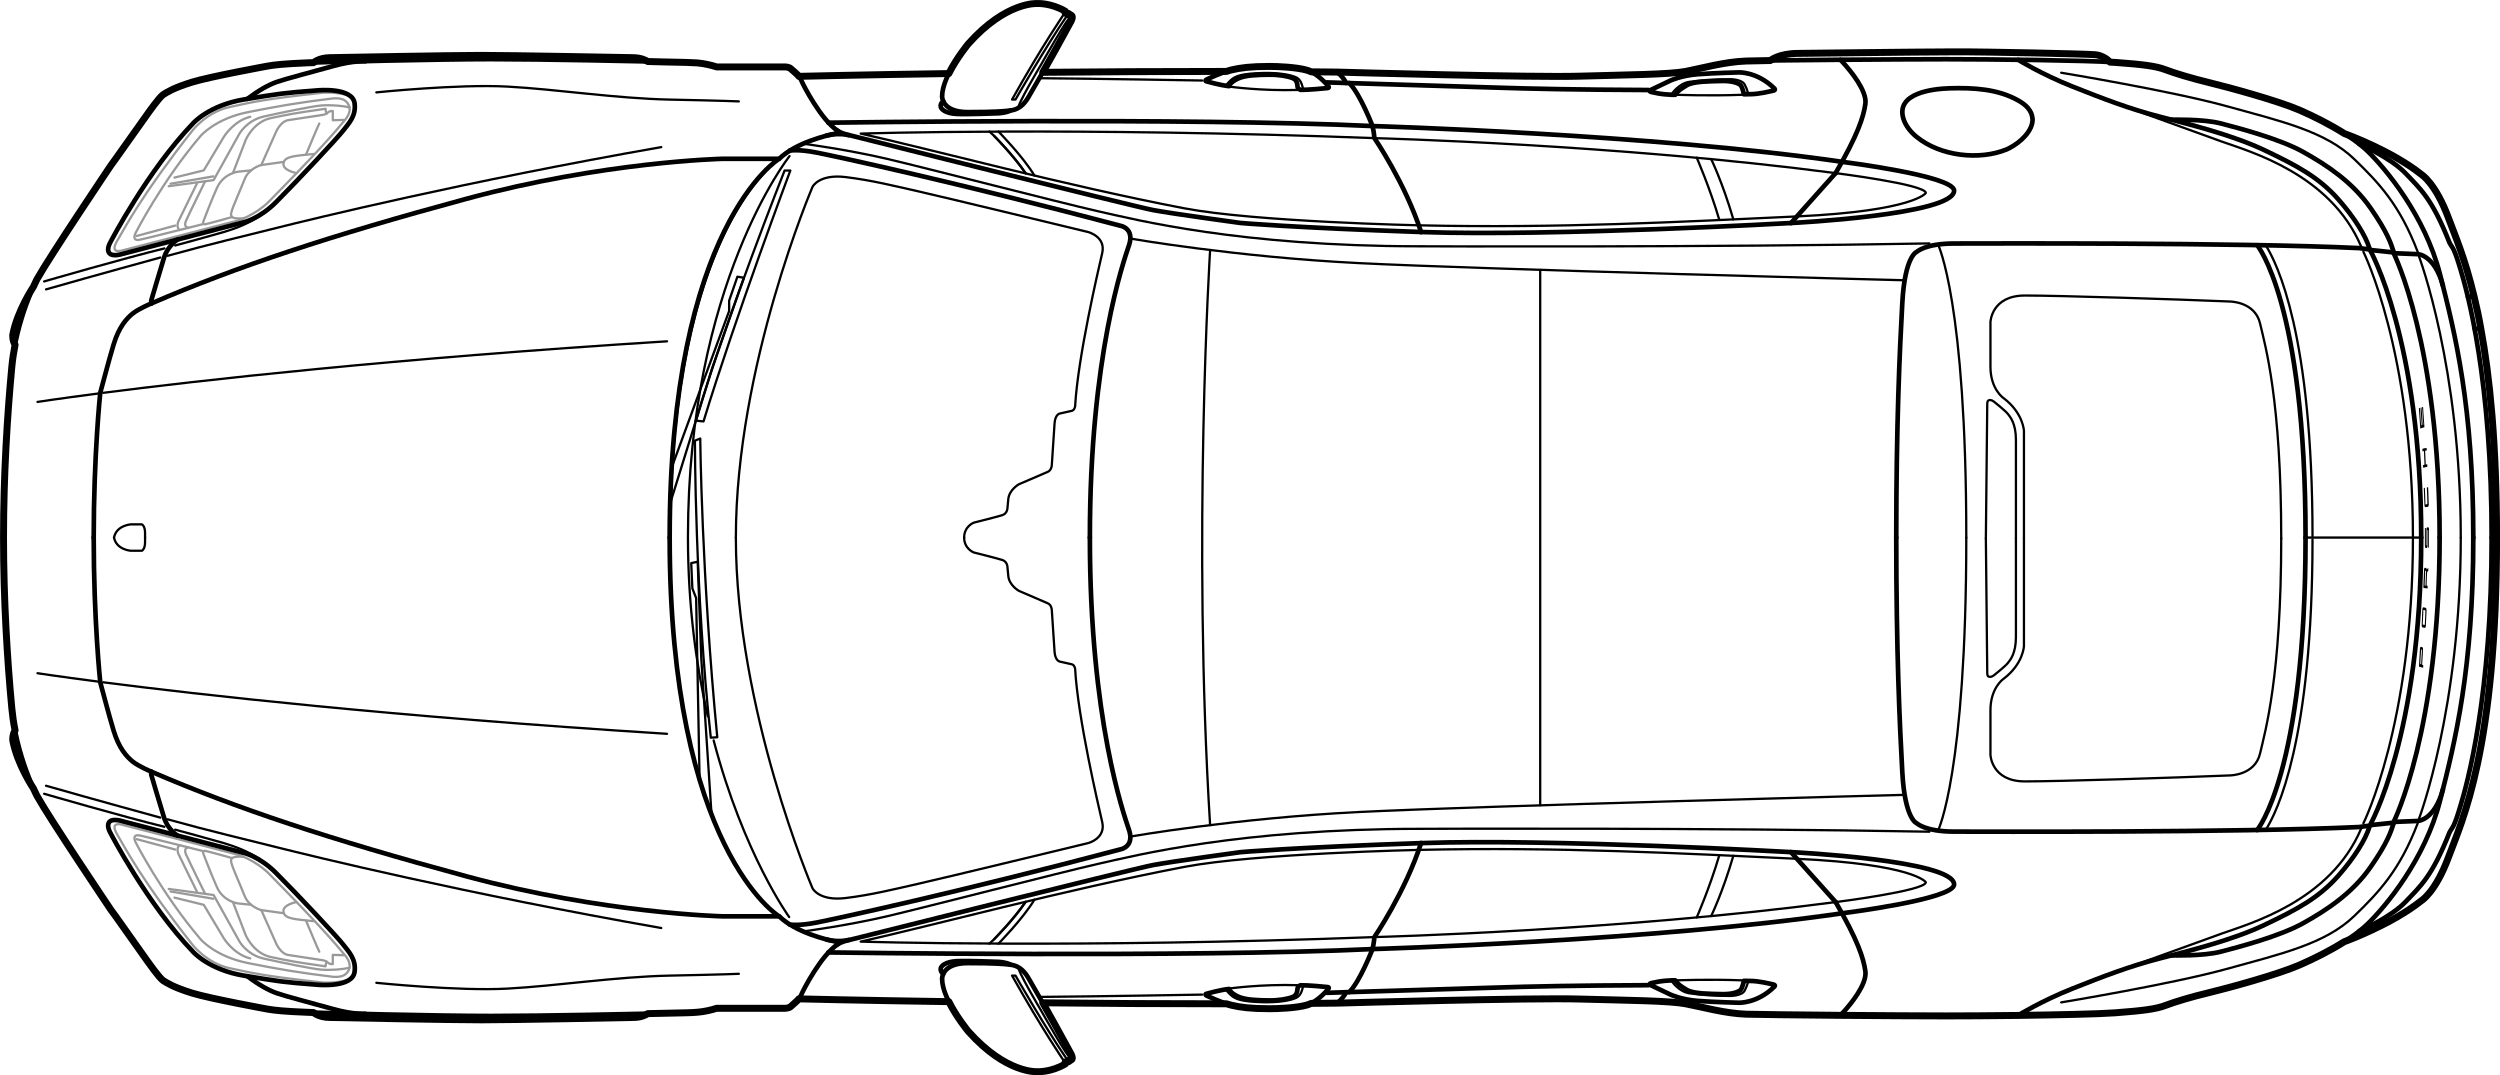 <?xml version="1.0" encoding="utf-8"?>
<svg xmlns="http://www.w3.org/2000/svg" id="Ebene_1" data-name="Ebene 1" viewBox="0 0 305.22 131.27">
  <defs>
    <style>
      .cls-1 {
        stroke-width: .57px;
      }

      .cls-1, .cls-2, .cls-3, .cls-4 {
        fill: none;
        stroke-linecap: round;
        stroke-linejoin: round;
      }

      .cls-1, .cls-2, .cls-4 {
        stroke: #000;
      }

      .cls-5 {
        stroke-width: 0px;
      }

      .cls-2 {
        stroke-width: .85px;
      }

      .cls-3 {
        stroke: #999;
      }

      .cls-3, .cls-4 {
        stroke-width: .28px;
      }
    </style>
  </defs>
  <path class="cls-2" d="M302.88,40.14c-.25-1.44-.53-2.74-.82-3.92-1.15-4.82-2.4-7.61-3.11-9.55-1.6-4.34-3.34-5.38-3.34-5.38-3.54-2.83-9.04-4.86-9.38-4.98,0-.01-.02-.01-.02-.01-1.78-1.12-3.78-2.12-5.43-2.84-2.69-1.17-8.74-2.81-11.01-3.36-2.27-.55-4.33-1.18-5.42-1.6-1.1-.42-2.65-.63-6.1-.88-.19-.01-.4-.03-.63-.03h0c-.22-.24-.89-.83-1.82-.91-1.14-.1-13.37-.37-17.22-.35-5.91.02-16.71.17-19.1.19-2.38.02-3.34.87-3.34.87h0c-1.39.03-2.44.04-2.95.06-2.61.09-5.39.88-7.4,1.27-2.02.38-7.07.41-12.95.58-5.73.17-28.36-.46-29.57-.5h-.05c-1.04-.01-2.09-.02-3.14-.03-.17-.08-.35-.15-.52-.2-1.34-.38-3.59-.46-4.57-.46-2.34,0-3.54.17-4.62.42-.19.04-.4.11-.63.19-7.71,0-15.41.04-22.43.11.85-1.49,1.96-3.48,3.46-6.25,0,0,.27-.53.07-.68h-.01c-.2-.14-.39-.26-.39-.26l-.08.15-.34-.24.05-.17c-1.78-1.05-3.44-.95-3.44-.95,0,0-3.79-.27-8.41,4.92,0,0-1.43,1.72-2.38,3.63-10.89.16-18.31.34-18.31.34-.1-.14-.18-.21-.18-.21,0,0-.63-.59-.84-.75-.21-.17-.63-.19-.63-.19h-8.39c-.55-.19-1.53-.42-2.35-.49-.82-.06-1.39-.06-4.12-.12-.43-.01-1.1-.03-1.93-.05-.27-.17-.84-.45-1.76-.47-1.34-.02-14.74-.28-18.55-.28s-17.22.26-18.55.28c-1.34.03-1.95.61-1.95.61-.4,0-.73.02-.96.03-2.59.11-3.77.23-4.61.38,0,0-7.11,1.3-9.27,1.97-2.16.67-3.05,1.21-3.53,1.53-.47.31-1.9,2.35-1.9,2.35l-3.89,5.48c-.35.49-.58.8-.58.8,0,0-7.47,11.11-9.03,13.91,0,0-.04.08-.11.22-.07.16-.18.39-.32.69,0,0-1.99,2.96-2.52,5.86,0,0-.07.62.27,1.22h.01c-.17.87-.31,1.79-.4,2.73-.55,5.85-1.01,13.25-1.01,20.81s.46,14.97,1.01,20.82c.09.94.22,1.85.4,2.72h-.01c-.34.61-.27,1.22-.27,1.22.53,2.91,2.52,5.87,2.52,5.87.14.3.25.53.32.68l.11.22c1.56,2.81,9.03,13.92,9.03,13.92,0,0,.23.31.58.79l3.89,5.49s1.43,2.03,1.9,2.35c.48.32,1.37.86,3.53,1.53s9.27,1.97,9.27,1.97c.84.14,2.02.27,4.61.37.23.01.56.02.96.04,0,0,.61.58,1.95.6,1.33.03,14.73.29,18.55.29s17.21-.26,18.55-.29c.92,0,1.49-.29,1.76-.47.83-.02,1.5-.03,1.93-.04,2.73-.06,3.3-.06,4.12-.13.82-.06,1.8-.29,2.35-.48h8.39s.42-.02.63-.19c.21-.17.84-.76.84-.76,0,0,.08-.07.18-.2,0,0,7.42.18,18.31.34.95,1.91,2.38,3.63,2.38,3.63,4.62,5.19,8.41,4.92,8.41,4.92,0,0,1.66.1,3.44-.95l-.05-.17.34-.24.08.15s.19-.12.39-.27h.01c.2-.14-.07-.67-.07-.67-1.51-2.78-2.62-4.77-3.46-6.26,7.02.08,14.72.12,22.43.12.23.07.44.14.63.18,1.08.25,2.28.42,4.62.42.98,0,3.23-.07,4.57-.45.17-.05.35-.12.52-.2,1.05-.01,2.1-.02,3.14-.03h.05c1.21-.04,23.84-.67,29.57-.5,5.88.16,10.93.2,12.95.58,2.01.38,4.79,1.18,7.4,1.27,1.33.04,6.27.09,11.51.14,4.99.04,10.24.07,12.87.07,2.21,0,5.5-.02,8.85-.06,4.83-.07,9.79-.17,11.83-.32,3.45-.26,5-.47,6.1-.89,1.09-.42,3.15-1.05,5.42-1.59,2.27-.55,8.32-2.19,11.01-3.37,1.65-.72,3.65-1.71,5.43-2.83,0,0,5.75-2.08,9.4-5,0,0,1.74-1.03,3.34-5.37,1.6-4.34,5.85-12.99,5.85-38.97,0-11.53-.84-19.65-1.92-25.49Z"/>
  <g>
    <line class="cls-4" x1="188.04" y1="32.95" x2="188.04" y2="98.31"/>
    <path class="cls-4" d="M147.74,30.53s-2.18,34.97,0,70.21"/>
    <g>
      <path class="cls-5" d="M295.78,51.87s.05-.01.07-.02c0-.02,0-.04,0-.06,0-.13-.02-.26-.03-.39-.02-.33-.04-.66-.07-.99-.01-.2-.03-.4-.04-.59,0-.03,0-.07,0-.1.03-.03.08-.05.12-.04,0,.05,0,.1.01.15s0,.1.01.15c0,.03,0,.06,0,.08.02.34.05.68.07,1.02.01.15.02.3.03.45.01.19.03.37.04.56,0,.02,0,.03,0,.06-.04.03-.08.03-.13.05-.04.02-.08.03-.13.04-.04.01-.08.03-.12.04-.04.01-.08.03-.13.03,0-.02,0-.04,0-.06-.02-.21-.03-.41-.04-.61,0,0,0-.01,0-.02-.01-.22-.03-.44-.05-.66-.02-.35-.05-.7-.07-1.05,0-.02,0-.04,0-.06,0,0,.01-.02.02-.02.03-.01.06-.02.09-.03.02.03.02.07.02.1.01.14.02.28.03.42.01.16.02.33.03.49.01.22.03.43.04.64,0,.14.02.28.03.42,0,.02,0,.03,0,.05.03.01.05,0,.07-.02,0-.02,0-.05,0-.07-.01-.16-.02-.32-.03-.48-.01-.21-.03-.42-.04-.64-.02-.28-.04-.56-.06-.83,0-.03,0-.07,0-.1.04-.03.07-.04.11-.04.01.04.01.08.02.11,0,.14.02.28.03.42.01.15.02.3.03.46.02.34.05.68.07,1.02,0,.04,0,.07,0,.12"/>
      <path class="cls-5" d="M296.57,66.85s-.08.02-.12,0c0-.03,0-.07,0-.11,0-.61,0-1.23,0-1.85,0-.03,0-.06,0-.08,0-.06-.01-.09-.04-.1,0,0-.01,0-.02,0-.01,0-.02.02-.02.05,0,.03,0,.06,0,.09v1.68s0,.09,0,.14c0,.11-.03.24-.1.24-.03,0-.07,0-.1,0-.03,0-.07-.03-.09-.1-.02-.06-.02-.12-.03-.19,0-.03,0-.06,0-.08v-1.76c0-.07,0-.13,0-.2v-.12s.08-.01.12,0c0,.04,0,.08,0,.12v1.87s0,.06,0,.09c0,.03,0,.05.02.05.02,0,.03,0,.05,0,0-.02,0-.04,0-.06,0-.05,0-.09,0-.14v-1.63c0-.06,0-.12,0-.18,0-.09.03-.15.06-.18,0,0,.02-.01.03-.02.05-.01.09-.01.14,0,.05.02.07.08.08.18,0,.06,0,.11,0,.17v1.81c0,.07,0,.13,0,.2,0,.03,0,.05,0,.08"/>
      <path class="cls-5" d="M295.7,75.2c.01-.24.02-.49.04-.73,0-.04,0-.08,0-.11.01-.1.04-.16.07-.19.03-.02.05-.03.08-.02.08.02.16.03.24.05.02,0,.03.01.05.03.05.04.07.13.07.27,0,.07,0,.13,0,.2-.03.53-.05,1.07-.08,1.6,0,.04,0,.08,0,.11-.01.15-.05.23-.12.24-.04,0-.09,0-.13-.02-.05,0-.09-.02-.14-.03-.01,0-.03-.01-.04-.01-.04,0-.09-.14-.08-.25,0-.11,0-.23.01-.34,0-.13.01-.26.02-.39,0-.13.01-.26.02-.38,0,0,0,0,0,0M296.04,76.3s0-.06,0-.08c.01-.29.03-.57.04-.86.01-.24.02-.48.03-.72,0,0,0-.01,0-.02,0-.07-.01-.11-.04-.11-.05-.01-.11-.03-.17-.04-.01,0-.02,0-.03,0-.01.04-.01.07-.01.11,0,.12,0,.24-.01.36-.01.32-.03.63-.05.95,0,.09,0,.19-.01.28v.07s.02.02.03.02c.07.01.14.02.21.03"/>
      <path class="cls-5" d="M295.87,71.77c0-.06,0-.12,0-.17,0-.12.01-.23.01-.35.02-.52.04-1.04.06-1.56,0-.05,0-.1,0-.15,0-.11.04-.19.09-.21.02,0,.03-.01.04-.01.03,0,.07.01.1.01.04,0,.07.06.1.14,0,.02,0,.04.02.07.05-.12.11-.18.18-.17,0,.09,0,.24-.01.34-.02.01-.04.02-.06.04-.04.03-.07.09-.08.18,0,.05-.01.1-.01.15-.01.31-.03.63-.04.94,0,.14-.01.29-.01.43,0,.01,0,.02,0,.04.04.04.08,0,.13.04,0,.1,0,.2-.01.31-.06.01-.12-.01-.17-.02-.06,0-.11-.02-.17-.02-.06,0-.11-.01-.17-.04M296.08,69.67s0,.06,0,.09c0,.08,0,.16,0,.24-.02.46-.04.91-.06,1.37,0,.03,0,.07,0,.11.04,0,.07.02.11.01,0-.04,0-.07,0-.11,0-.11,0-.22.01-.33.02-.41.03-.83.05-1.24,0-.03,0-.06,0-.08,0-.02,0-.04-.02-.04-.03,0-.06-.02-.1,0"/>
      <path class="cls-5" d="M295.33,81.37c0-.1,0-.19.01-.28.01-.19.02-.39.03-.58,0-.16.02-.31.03-.47.01-.25.03-.51.04-.76,0-.02,0-.05,0-.07.01-.14.06-.24.12-.24.06,0,.11.02.17.04.02,0,.04.02.05.05.03.04.04.1.04.19,0,.1,0,.2-.01.3,0,.13-.01.26-.02.39-.01.21-.03.43-.04.65,0,.17-.02.34-.03.51,0,.02,0,.03,0,.06.04.04.09.01.13.06,0,.1,0,.19-.01.3-.01,0-.02,0-.03,0-.06-.01-.11-.02-.17-.04-.07-.02-.14-.04-.2-.06-.03,0-.07-.02-.11-.03M295.58,79.3s0,.07,0,.11c-.02.33-.04.67-.06,1-.01.19-.02.39-.03.58,0,.03,0,.06,0,.08.04,0,.07.03.11.02,0-.06,0-.11,0-.16.01-.18.02-.37.03-.55.02-.31.04-.62.05-.93,0-.04,0-.08,0-.12,0,0,0-.01-.02-.01-.03,0-.06-.01-.09-.02"/>
      <path class="cls-5" d="M296.31,59.51s.1-.04.14-.02c0,.02,0,.04,0,.07,0,.18.01.37.02.55,0,.28.02.56.03.84,0,.2.01.4.02.61,0,.07,0,.14-.02.2-.01.04-.03.08-.05.09-.02,0-.04.03-.05.03-.09.01-.17.02-.26.04-.03,0-.05-.01-.08-.03-.03-.03-.05-.09-.06-.17,0-.06-.01-.12-.01-.19,0-.23-.02-.47-.03-.7,0-.39-.03-.78-.04-1.17,0-.02,0-.05,0-.07.03-.03.09-.04.13-.02,0,.03,0,.05,0,.08,0,.25.02.5.03.75.01.31.02.62.03.93,0,.06,0,.11,0,.17,0,.03,0,.05,0,.08,0,0,.02,0,.02,0,.06,0,.12-.02.18-.02.03,0,.04-.04.04-.11,0-.06,0-.13,0-.19-.01-.37-.03-.75-.04-1.12,0-.19-.01-.38-.02-.56,0-.02,0-.04,0-.07"/>
      <path class="cls-5" d="M296.08,55.06s0,.04,0,.06c0,.12.01.25.02.37.02.35.03.7.05,1.05,0,.05,0,.11,0,.17,0,0,.02,0,.02,0,.04,0,.08-.02.12-.03.02,0,.03-.01.05.01,0,.1.01.19.01.3-.04.02-.09.02-.13.03-.04.01-.09.02-.13.03-.04,0-.08.02-.12.03-.04,0-.08.03-.13.02-.01-.06-.02-.16-.02-.31.06-.03.12-.02.18-.06,0-.04,0-.06,0-.1-.01-.31-.03-.61-.04-.92,0-.18-.02-.36-.02-.53,0-.03,0-.07,0-.1-.02-.02-.05,0-.07,0-.03,0-.06.02-.09.02-.01,0-.03-.01-.03-.04,0-.09,0-.18,0-.27.05-.03.47-.11.51-.1.01.09.02.21.02.3-.06.03-.12.02-.19.05"/>
      <path class="cls-1" d="M130.07,1.38c-1.79-1.05-3.45-.95-3.45-.95,0,0-3.78-.27-8.41,4.92,0,0-3.19,3.85-3.19,6.41,0,0-.08,1.93,3.15,1.93s4.44-.11,4.92-.17,1.53-.04,2.48-1.68,2.38-4.06,5.19-9.27c0,0,.27-.53.07-.67s-.4-.26-.4-.26l-.08.15-.34-.24.05-.17Z"/>
      <path class="cls-4" d="M130.02,1.54s-2.72,3.93-6.46,10.61h.42s3.71-6.49,6.38-10.37"/>
      <path class="cls-4" d="M130.84,1.9c-.34-.06-3.7,5.92-3.7,5.92,0,0-3.14,5.28-2.76,5.34"/>
      <path class="cls-1" d="M115.17,12.38s-.3.12-.33.54.64.92,1.93.99,5.14-.08,5.14-.08c0,0,.95-.05,1.44-.33"/>
      <path class="cls-1" d="M160.07,8.76c1.05,0,2.1.02,3.14.03,0,0,23.74.67,29.62.5,5.89-.17,10.93-.2,12.95-.58s4.79-1.18,7.4-1.27,19-.21,24.38-.21,17.24.13,20.68.38,5,.46,6.1.88,3.15,1.05,5.42,1.6,8.32,2.19,11.01,3.36c2.69,1.18,6.31,3.07,8.37,5.09s6.91,7.74,8.76,14.97c1.85,7.23,4.06,16.14,4.06,32.12"/>
      <path class="cls-1" d="M127.31,8.83c7.02-.07,14.72-.12,22.43-.11"/>
      <path class="cls-1" d="M97.52,9.31s7.42-.18,18.32-.34"/>
      <path class="cls-1" d="M248.14,14.48c-.03-.43-.19-.86-.54-1.28-.32-.38-.73-.67-1.16-.91-2.52-1.45-5.57-1.59-8.4-1.51-2.03.06-6.58.56-5.67,3.67.26.89.9,1.67,1.61,2.25,2.91,2.39,7.71,2.9,11.01,1.54.11-.05.22-.1.33-.16,1.28-.65,2.91-2.09,2.83-3.6Z"/>
      <path class="cls-1" d="M101.13,14.98s44.22-.64,66.44.41c0,0,34.39,1.01,57.34,4.37,0,0,13.64,1.7,13.66,3.51.04,2.96-19.78,3.95-19.78,3.95,0,0-29.24,1.66-45.17,1.11-15.93-.55-22.18-1.11-22.18-1.11,0,0-8.24-1.12-10.65-1.57s-37.5-9.25-37.5-9.25c0,0-.66-.18-.99-.41"/>
      <path class="cls-4" d="M105.08,16.31s26.06-.84,62.89.56c0,0,29.48.76,56.01,4.25,0,0,11.14,1.39,11.14,2.44,0,0-1.39,2.19-15.68,2.86s-29.22,1.47-46.12,1.09c0,0-20.12-.43-28.74-2.08-14.66-2.81-30.93-7.21-39.5-9.12Z"/>
      <path class="cls-4" d="M121.36,16.58s2.38,2.43,3.83,4.54"/>
      <path class="cls-4" d="M125.23,21.17c-1.43-2.16-3.84-4.56-3.87-4.59l-.56-.52"/>
      <path class="cls-4" d="M121.9,16.06s2.98,3.03,4.39,5.37"/>
      <path class="cls-1" d="M173.5,28.34c-1.93-5.96-5.7-11.48-5.7-11.48,0,0-.08-.89-.23-1.46,0,0-1.53-3.97-2.84-5.26"/>
      <path class="cls-1" d="M162.01,10.06s14.91.45,20.07.62,10.26.27,19.17.31"/>
      <path class="cls-1" d="M163.27,8.8s.84.73,1.06,1.33"/>
      <path class="cls-1" d="M224.7,7.31s.25.24.67.73,2.6,3.02,2.37,4.64-.93,3.78-3.63,8.45"/>
      <line class="cls-1" x1="224.11" y1="21.13" x2="218.65" y2="27.24"/>
      <path class="cls-1" d="M246.41,7.31s2.8,1.74,6.6,3.25,6.98,2.73,10.57,3.66c3.59.92,9.04,2.28,12.91,4.13,3.87,1.85,6.59,3.26,9,6,1.97,2.23,3.34,4.46,3.78,5.94"/>
      <path class="cls-1" d="M265.15,14.62s3.83-.11,5.98.45,7.2,1.88,10.06,3.48,6,3.64,8.24,6.87c2.06,2.96,2.49,4.34,2.8,5.32"/>
      <path class="cls-1" d="M288.03,17.58s3.84,1.66,5.67,3.59,3.22,3.07,5.36,8.47c0,0,.25.45.39.64s.49,1.09.73,1.91c.21.73,3.25,9.4,3.9,26.77.08,2.09.12,4.32.12,6.67"/>
      <path class="cls-1" d="M231.51,65.63c0-13.79.42-22.87.74-28.67.32-5.8,1.78-6.22,1.78-6.22,0,0,1.01-1.01,4.54-1.01s34.52-.14,49.46.56l1.29.17s6.28,10.96,6.28,35.17"/>
      <path class="cls-4" d="M288.54,30.74s6.05,12.08,6.05,34.89"/>
      <line class="cls-1" x1="289.48" y1="30.53" x2="292.24" y2="30.82"/>
      <path class="cls-1" d="M292.24,30.92s5.61,11.13,5.61,34.71"/>
      <path class="cls-1" d="M292.4,30.92l2.8.11s2.02.07,3.05,3.84"/>
      <path class="cls-4" d="M295.33,31.31s5.1,13.42,5.1,34.32"/>
      <path class="cls-4" d="M251.65,8.88s13.49,2.23,20.18,4.08c6.68,1.85,12.07,3.06,15.6,6.47,3.03,2.93,5.55,5.59,7.74,11.31"/>
      <path class="cls-4" d="M257.99,12.47s9.84,3.6,13.25,4.81c3.41,1.22,13.28,3.95,17.03,12.82"/>
      <path class="cls-4" d="M236.61,29.85s3.45,6.97,3.45,35.78"/>
      <path class="cls-1" d="M275.57,29.93s5.91,7.01,5.91,35.71"/>
      <path class="cls-4" d="M276.62,29.95c1.37,2.18,5.71,10.84,5.71,35.52"/>
      <path class="cls-4" d="M207.15,19.25s1.6,3.66,2.76,7.6"/>
      <path class="cls-4" d="M208.91,19.42s1.39,2.83,2.71,7.36"/>
      <path class="cls-1" d="M204.53,11.57c.39-.53.56-.64,1.39-1.15s2.84-.49,4.23-.53,2.1.28,2.34.5.42,1.12.42,1.12c0,0,.63-.01.71-.01,1.17,0,2.41-.34,2.83-.42s.18-.28.18-.28c-2.13-2.1-4.4-1.96-4.4-1.96,0,0-2.93.07-4.93.22s-3.35.77-3.35.77l-2.41,1.15s-.38.18.17.28.95.25,2.37.31h.45Z"/>
      <path class="cls-4" d="M204.13,11.43s.85-1.26,2.13-1.44,3.05-.34,4.97-.32c0,0,1.42-.02,1.78.66.2.38.27.59.38.95"/>
      <path class="cls-4" d="M204.68,11.57s3.98.16,8.07,0"/>
      <path class="cls-1" d="M100.91,16.55s1.39-.38,2.73-.04"/>
      <path class="cls-4" d="M138.1,29.14s12.74,2.23,27.75,2.98c15.01.76,66.69,2.1,66.69,2.1"/>
      <path class="cls-1" d="M95.11,19.39s-13.35,8.13-13.35,46.24"/>
      <path class="cls-1" d="M96.43,18.38s1.02-.19,3.27.25,17.09,3.64,37.23,8.97c0,0,1.56.36.92,2.3s-4.79,13.48-4.79,35.73"/>
      <path class="cls-4" d="M89.84,65.63c0-20.96,9.36-42.82,9.36-42.82,0,0,.78-1.59,4.04-1.19s5.89,1.07,8.91,1.75,20.74,4.97,20.74,4.97c0,0,2.13.58,1.68,2.54s-2.97,12.67-3.31,18.72c0,0-.06.48-.41.56s-1.43.32-1.43.32c0,0-.59.06-.67,1.2s-.34,5.15-.34,5.15c0,0-.04.59-.5.78s-3.51,1.51-3.51,1.51c0,0-1.2.67-1.3,1.83l-.11,1.16s-.04.59-.61.78-3.49.92-3.49.92c0,0-1.18.44-1.18,1.83"/>
      <path class="cls-1" d="M150.05,10.52c-1.06-.11-2.54-.53-2.77-.59s0-.21,0-.21c0,0,2-.94,3.08-1.19s2.28-.42,4.62-.42c.98,0,3.23.07,4.57.45s2.61,1.95,2.61,1.95c0,0,.19.21-.06.24s-2.47.24-3.32.22c0,0-.32-.1-.36-.35s-.01-.84-.6-1.08-1.72-.44-2.96-.42-2.84.04-3.77.5-1.04.88-1.04.88Z"/>
      <path class="cls-4" d="M159.06,10.76s-.14-.99-.78-1.3-2.06-.6-4.09-.55c-2.64.06-3.27.4-3.71.7-.28.19-.76.75-.76.75"/>
      <path class="cls-4" d="M150.21,10.59s3.8.53,8.28.39"/>
      <path class="cls-4" d="M146.76,9.83s-13.09-.23-19.65-.28"/>
      <path class="cls-4" d="M98.05,17.54s5.47.73,10.23,1.85c4.76,1.12,21.02,5.32,25.73,6.39,4.71,1.06,17.38,4.28,39.24,4.29,0,0,35.48.15,62.3-.35"/>
      <path class="cls-1" d="M130.07,129.89c-1.79,1.05-3.45.95-3.45.95,0,0-3.78.27-8.41-4.92,0,0-3.19-3.85-3.19-6.41,0,0-.08-1.93,3.15-1.93s4.44.11,4.92.17,1.53.04,2.48,1.68,2.38,4.06,5.19,9.27c0,0,.27.53.07.67s-.4.26-.4.26l-.08-.15-.34.24.05.17Z"/>
      <path class="cls-4" d="M130.02,129.72s-2.72-3.93-6.46-10.61h.42s3.71,6.49,6.38,10.37"/>
      <path class="cls-4" d="M130.84,129.36c-.34.06-3.7-5.92-3.7-5.92,0,0-3.14-5.28-2.76-5.34"/>
      <path class="cls-1" d="M115.17,118.88s-.3-.12-.33-.54.64-.92,1.93-.99,5.14.08,5.14.08c0,0,.95.05,1.44.33"/>
      <path class="cls-1" d="M160.07,122.5c1.05,0,2.1-.02,3.14-.03,0,0,23.74-.67,29.62-.5s10.93.2,12.95.58,4.79,1.18,7.4,1.27,19,.21,24.38.21,17.24-.13,20.68-.38,5-.46,6.1-.88,3.15-1.05,5.42-1.6,8.32-2.19,11.01-3.36,6.31-3.07,8.37-5.09,6.91-7.74,8.76-14.97,4.06-16.14,4.06-32.12"/>
      <path class="cls-1" d="M127.31,122.43c7.02.07,14.72.12,22.43.11"/>
      <path class="cls-1" d="M97.52,121.95s7.42.18,18.32.34"/>
      <path class="cls-1" d="M101.13,116.28s44.22.64,66.44-.41c0,0,34.39-1.01,57.34-4.37,0,0,13.64-1.7,13.66-3.51.04-2.96-19.78-3.95-19.78-3.95,0,0-29.24-1.66-45.17-1.11-15.93.55-22.18,1.11-22.18,1.11,0,0-8.24,1.12-10.65,1.57s-37.5,9.25-37.5,9.25c0,0-.66.18-.99.41"/>
      <path class="cls-4" d="M105.08,114.96s26.06.84,62.89-.56c0,0,29.48-.76,56.01-4.25,0,0,11.14-1.39,11.14-2.44,0,0-1.39-2.19-15.68-2.86-14.29-.67-29.22-1.47-46.12-1.09,0,0-20.12.43-28.74,2.08-14.66,2.81-30.93,7.21-39.5,9.12Z"/>
      <path class="cls-4" d="M121.36,114.68s2.38-2.43,3.83-4.54"/>
      <path class="cls-4" d="M125.23,110.09c-1.43,2.16-3.84,4.56-3.87,4.59l-.56.52"/>
      <path class="cls-4" d="M121.9,115.21s2.98-3.03,4.39-5.37"/>
      <path class="cls-1" d="M173.5,102.92c-1.93,5.96-5.7,11.48-5.7,11.48,0,0-.08.89-.23,1.46,0,0-1.53,3.97-2.84,5.26"/>
      <path class="cls-1" d="M162.01,121.21s14.91-.45,20.07-.62,10.26-.27,19.17-.31"/>
      <path class="cls-1" d="M163.27,122.47s.84-.73,1.06-1.33"/>
      <path class="cls-1" d="M224.7,123.95s.25-.24.67-.73,2.6-3.02,2.37-4.64-.93-3.78-3.63-8.45"/>
      <line class="cls-1" x1="224.11" y1="110.13" x2="218.65" y2="104.03"/>
      <path class="cls-1" d="M246.41,123.95s2.8-1.74,6.6-3.25,6.98-2.73,10.57-3.66,9.04-2.28,12.91-4.13c3.87-1.85,6.59-3.26,9-6,1.97-2.23,3.34-4.46,3.78-5.94"/>
      <path class="cls-1" d="M265.15,116.64s3.83.11,5.98-.45,7.2-1.88,10.06-3.48c2.86-1.6,6-3.64,8.24-6.87,2.06-2.96,2.49-4.34,2.8-5.32"/>
      <path class="cls-1" d="M288.03,113.68s3.84-1.66,5.67-3.59,3.22-3.07,5.36-8.47c0,0,.25-.45.39-.64s.49-1.09.73-1.91c.21-.73,3.25-9.4,3.9-26.77.08-2.09.12-4.32.12-6.67"/>
      <path class="cls-1" d="M231.51,65.63c0,13.79.42,22.87.74,28.67.32,5.8,1.78,6.22,1.78,6.22,0,0,1.01,1.01,4.54,1.01s34.52.14,49.46-.56l1.29-.17s6.28-10.96,6.28-35.17"/>
      <path class="cls-4" d="M288.54,100.52s6.05-12.08,6.05-34.89"/>
      <line class="cls-1" x1="289.48" y1="100.73" x2="292.24" y2="100.44"/>
      <path class="cls-1" d="M292.24,100.34s5.61-11.13,5.61-34.71"/>
      <path class="cls-1" d="M292.4,100.34l2.8-.11s2.02-.07,3.05-3.84"/>
      <path class="cls-4" d="M295.33,99.96s5.1-13.42,5.1-34.32"/>
      <path class="cls-4" d="M251.65,122.38s13.49-2.23,20.18-4.08c6.68-1.85,12.07-3.06,15.6-6.47,3.03-2.93,5.55-5.59,7.74-11.31"/>
      <path class="cls-4" d="M257.99,118.79s9.84-3.6,13.25-4.81c3.41-1.22,13.28-3.95,17.03-12.82"/>
      <path class="cls-4" d="M236.61,101.41s3.45-6.97,3.45-35.78"/>
      <path class="cls-1" d="M275.57,101.34s5.91-7.01,5.91-35.71"/>
      <path class="cls-4" d="M276.62,101.32c1.37-2.18,5.71-10.81,5.71-35.48"/>
      <path class="cls-4" d="M207.15,112.01s1.6-3.66,2.76-7.6"/>
      <path class="cls-4" d="M208.91,111.84s1.39-2.83,2.71-7.36"/>
      <path class="cls-1" d="M204.53,119.69c.39.53.56.64,1.39,1.15s2.84.49,4.23.53,2.1-.28,2.34-.5.42-1.12.42-1.12c0,0,.63.01.71.01,1.17,0,2.41.34,2.83.42s.18.28.18.28c-2.13,2.1-4.4,1.96-4.4,1.96,0,0-2.93-.07-4.93-.22s-3.35-.77-3.35-.77l-2.41-1.15s-.38-.18.17-.28.95-.25,2.37-.31h.45Z"/>
      <path class="cls-4" d="M204.13,119.83s.85,1.26,2.13,1.44,3.05.34,4.97.32c0,0,1.42.02,1.78-.66.2-.38.27-.59.38-.95"/>
      <path class="cls-4" d="M204.68,119.69s3.98-.16,8.07,0"/>
      <path class="cls-1" d="M100.91,114.71s1.39.38,2.73.04"/>
      <path class="cls-4" d="M138.1,102.12s12.74-2.23,27.75-2.98,66.69-2.1,66.69-2.1"/>
      <path class="cls-1" d="M95.11,111.87s-13.35-8.13-13.35-46.24"/>
      <path class="cls-1" d="M96.43,112.88s1.02.19,3.27-.25,17.09-3.64,37.23-8.97c0,0,1.56-.36.92-2.3s-4.79-13.48-4.79-35.73"/>
      <path class="cls-4" d="M89.84,65.63c0,20.96,9.36,42.82,9.36,42.82,0,0,.78,1.59,4.04,1.19s5.89-1.07,8.91-1.75,20.74-4.97,20.74-4.97c0,0,2.13-.58,1.68-2.54s-2.97-12.67-3.31-18.72c0,0-.06-.48-.41-.56s-1.43-.32-1.43-.32c0,0-.59-.06-.67-1.2s-.34-5.15-.34-5.15c0,0-.04-.59-.5-.78s-3.51-1.51-3.51-1.51c0,0-1.2-.67-1.3-1.83l-.11-1.16s-.04-.59-.61-.78-3.49-.92-3.49-.92c0,0-1.18-.44-1.18-1.83"/>
      <path class="cls-1" d="M150.05,120.74c-1.06.11-2.54.53-2.77.59s0,.21,0,.21c0,0,2,.94,3.08,1.19s2.28.42,4.62.42c.98,0,3.23-.07,4.57-.45s2.61-1.95,2.61-1.95c0,0,.19-.21-.06-.24s-2.47-.24-3.32-.22c0,0-.32.1-.36.35s-.01.84-.6,1.08-1.72.44-2.96.42-2.84-.04-3.77-.5-1.04-.88-1.04-.88Z"/>
      <path class="cls-4" d="M159.06,120.51s-.14.99-.78,1.3-2.06.6-4.09.55c-2.64-.06-3.27-.4-3.71-.7-.28-.19-.76-.75-.76-.75"/>
      <path class="cls-4" d="M150.21,120.67s3.8-.53,8.28-.39"/>
      <path class="cls-4" d="M146.76,121.43s-13.09.23-19.65.28"/>
      <path class="cls-4" d="M98.05,113.72s5.47-.73,10.23-1.85c4.76-1.12,21.02-5.32,25.73-6.39,4.71-1.06,17.38-4.28,39.24-4.29,0,0,35.48-.15,62.3.35"/>
      <path class="cls-4" d="M85.89,51.45c3.83-12.56,10.6-30.63,10.6-30.63h-.7s-7.25,18.28-10.82,30.54l.92.09Z"/>
      <path class="cls-4" d="M87.57,90.01c-1.91-19.65-2.08-36.47-2.08-36.47l-.65.26s0,18.44,1.94,36.26l.78-.05Z"/>
      <path class="cls-4" d="M86.41,87.45c-1.42-6.24-2.42-13.57-2.42-21.9,0-30.9,12.4-46.49,12.4-46.49"/>
      <path class="cls-4" d="M96.35,111.96s-5.56-7.65-9.22-21.56"/>
      <polygon class="cls-4" points="86.9 45.1 81.81 61.49 82.03 57.01 89.02 37.97 89.02 36.71 90.03 33.78 90.82 33.91 86.9 45.1"/>
      <polygon class="cls-4" points="85.62 80.43 86.87 99.44 85.41 95.17 84.99 73.02 84.53 71.84 84.39 68.75 85.18 68.58 85.62 80.43"/>
      <path class="cls-4" d="M247.1,65.74v-13.12s-.06-2.19-2.52-4.04c0,0-1.57-1.07-1.57-3.81v-5.44s.11-3.25,4.21-3.25,18.39.45,25.01.73c0,0,3.08,0,3.7,2.69s2.58,9.31,2.58,26.24"/>
      <path class="cls-4" d="M247.1,65.74v13.12s-.06,2.19-2.52,4.04c0,0-1.57,1.07-1.57,3.81v5.44s.11,3.25,4.21,3.25,18.39-.45,25.01-.73c0,0,3.08,0,3.7-2.69s2.58-9.31,2.58-26.24"/>
      <path class="cls-4" d="M242.45,65.74l.17-16.46s0-.31.14-.39.39-.08.67.14,1.43,1.15,1.71,1.51.98,1.15.98,3.17v12.03"/>
      <path class="cls-4" d="M242.45,65.74l.17,16.46s0,.31.14.39.39.08.67-.14,1.43-1.15,1.71-1.51.98-1.15.98-3.17v-12.03"/>
      <line class="cls-4" x1="281.48" y1="65.63" x2="295.6" y2="65.63"/>
      <path class="cls-4" d="M94.67,19.77s-12.84,9.15-12.84,45.86"/>
      <path class="cls-4" d="M12.6,83.3c11.47,1.48,34.99,4.16,68.83,6.29"/>
      <path class="cls-4" d="M4.58,82.19s2.5.39,7.36,1.02"/>
      <path class="cls-1" d="M.42,65.63c0,7.57.46,14.97,1.01,20.82s3.07,10.71,3.07,10.71c1.57,2.8,9.04,13.91,9.04,13.91,0,0,.22.31.58.79l3.88,5.49s1.43,2.03,1.91,2.35,1.37.86,3.53,1.53,9.27,1.97,9.27,1.97"/>
      <path class="cls-1" d="M11.44,65.63c0,10.09.8,17.68.8,17.68.34,1.21.98,3.73,1.63,5.89s1.6,3.19,2.33,3.78,2.27,1.23,2.27,1.23c10.43,4.5,21.72,8.24,38.48,12.78,16.76,4.54,31.2,4.88,31.2,4.88h6.98c2.04,2,5.97,2.9,6.79,3.06.69.13.4.33.4.33-2.08,1.33-4.31,5.72-4.48,6.16s-.48.74-.48.74c0,0-.63.59-.84.76s-.63.19-.63.19h-8.39c-.55.19-1.53.42-2.35.48s-1.39.06-4.12.13c-2.73.06-14.67.32-21.1.32s-20.01-.34-22.6-.44-3.76-.23-4.6-.38"/>
      <path class="cls-1" d="M4.07,96.26s-1.99-2.97-2.52-5.87c0,0-.07-.62.27-1.22"/>
      <path class="cls-4" d="M13.92,65.63c.29,1.49,2.04,1.61,2.04,1.61h1.36s.39-.18.39-1.04v-.57"/>
      <path class="cls-3" d="M24.72,103.89c-1.57-.38-6.49-1.64-7.61-1.88s-.55.83-.55.83c0,0,3.21,6.3,7.92,11.82,0,0,1.78,2.12,5.8,2.92,3.59.72,6.37,1.19,10.25,1.66,0,0,1.07.17,1.64-.29,0,0,1.17-.81,0-2.26s-3.42-4.02-9.51-10.2c0,0-1.69-1.62-3.88-2.21-2.19-.59-13.88-3.59-13.88-3.59,0,0-1.59-.5-.59,1.19s3,5.59,9.15,13.41c0,0,1.74,2.31,4.61,2.92s4.07.93,11.06,1.71c0,0,1.46.24,3.56-.33"/>
      <path class="cls-3" d="M30.66,110.46l-1.59-.16s-1.8-.21-2.59-2c-.72-1.61-1.62-3.99-1.62-3.99,0,0-.21-.5.19-.43s3.21.86,3.21.86"/>
      <path class="cls-3" d="M34.61,111.49l-2.71-.38s-1.5-.36-2.04-1.74-1.43-3.3-1.6-3.99c0,0-.28-.67.46-.76s1,0,1,0"/>
      <path class="cls-3" d="M28.44,110.13l1.56,4.05s.93,2.21,3.07,2.66,2.78.59,6.68,1.14c0,0,0-.35.14-.57"/>
      <path class="cls-3" d="M31.9,111.11l1.83,4.11s.55,1.23,1.46,1.37,4.32.66,4.32.66c0,0,.3.07.55.29s.57.16.57.16v-1.12l1.34.04"/>
      <path class="cls-3" d="M22.96,103.45s-.59.09-.25.86,2.34,4.83,2.34,4.83"/>
      <path class="cls-3" d="M20.6,108.53l5.48.74,3.1,5.58s.89,1.71,3.05,2.19,5.87,1.25,6.99,1.34,2.64-.02,3.45-.24"/>
      <path class="cls-3" d="M21.3,109.59l3.58.88,2.44,4.08s1.19,1.96,3.23,2.46"/>
      <line class="cls-3" x1="20.83" y1="108.84" x2="26.05" y2="109.73"/>
      <path class="cls-3" d="M24.03,108.84l-2.21-4.51s-.39-.76.11-1.14"/>
      <line class="cls-3" x1="21.39" y1="103.72" x2="16.68" y2="102.45"/>
      <path class="cls-3" d="M36.2,110.13s-1.71.31-1.59,1.18,1.31.91,3.67,1.15"/>
      <path class="cls-3" d="M37.39,112.47s1.52,3.63,1.59,3.72"/>
      <path class="cls-1" d="M44.62,123.78s-1.47.1-3.88-.57-5.92-1.59-6.94-1.95-2.22-1.03-3.59-2.07"/>
      <path class="cls-1" d="M21.67,102.02s-1.18-.72-1.64-2.2-1.57-5.25-1.57-5.25c0,0,.02-.26,0-.38"/>
      <path class="cls-4" d="M20.46,100.03c4.83,1.35,10.12,2.6,13.37,3.42,4.17,1.05,23,5.66,46.9,9.85"/>
      <path class="cls-1" d="M13.23,100.58c.22-.82,1.71-.32,1.71-.32l14.76,3.85s1.93.4,3.99,2.46c2.62,2.62,7.45,7.77,8.17,8.7s1.64,1.82,1.43,3.39c-.26,1.96-4.47,1.57-4.47,1.57-4.28-.32-4.69-.4-9.01-1.11-4.32-.71-6.24-2.92-6.24-2.92-5.56-5.78-10.09-14.51-10.09-14.51,0,0-.38-.63-.25-1.11Z"/>
      <path class="cls-4" d="M5.39,96.91s9.6,2.79,14.68,4.03"/>
      <path class="cls-4" d="M21.39,101.29s4.93,1.34,6.03,1.67,3.63,1.17,5.29,2.73"/>
      <path class="cls-4" d="M45.95,119.99s9.98,1.03,15.96.71,13.34-1.46,19.86-1.59,8.43-.22,8.43-.22"/>
      <path class="cls-4" d="M19.57,99.82s-8.04-2.2-13.95-3.89"/>
      <path class="cls-4" d="M12.6,47.96c11.47-1.48,34.99-4.16,68.83-6.29"/>
      <path class="cls-4" d="M4.58,49.07s2.5-.39,7.36-1.02"/>
      <path class="cls-1" d="M.42,65.63c0-7.57.46-14.97,1.01-20.82s3.07-10.71,3.07-10.71c1.57-2.8,9.04-13.91,9.04-13.91,0,0,.22-.31.58-.79l3.88-5.49s1.43-2.03,1.91-2.35,1.37-.86,3.53-1.53,9.27-1.97,9.27-1.97"/>
      <path class="cls-1" d="M11.44,65.63c0-10.09.8-17.68.8-17.68.34-1.21.98-3.73,1.63-5.89s1.6-3.19,2.33-3.78,2.27-1.23,2.27-1.23c10.43-4.5,21.72-8.24,38.48-12.78,16.76-4.54,31.2-4.88,31.2-4.88h6.98c2.04-2,5.97-2.9,6.79-3.06.69-.13.4-.33.4-.33-2.08-1.33-4.31-5.72-4.48-6.16s-.48-.74-.48-.74c0,0-.63-.59-.84-.76s-.63-.19-.63-.19h-8.39c-.55-.19-1.53-.42-2.35-.48s-1.39-.06-4.12-.13c-2.73-.06-14.67-.32-21.1-.32s-20.01.34-22.6.44-3.76.23-4.6.38"/>
      <path class="cls-1" d="M4.07,35s-1.99,2.97-2.52,5.87c0,0-.07.62.27,1.22"/>
      <path class="cls-4" d="M13.92,65.63c.29-1.49,2.04-1.61,2.04-1.61h1.36s.39.18.39,1.04v.57"/>
      <path class="cls-3" d="M24.72,27.38c-1.57.38-6.49,1.64-7.61,1.88s-.55-.83-.55-.83c0,0,3.21-6.3,7.92-11.82,0,0,1.78-2.12,5.8-2.92,3.59-.72,6.37-1.19,10.25-1.66,0,0,1.07-.17,1.64.29,0,0,1.17.81,0,2.26s-3.42,4.02-9.51,10.2c0,0-1.69,1.62-3.88,2.21-2.19.59-13.88,3.59-13.88,3.59,0,0-1.59.5-.59-1.19s3-5.59,9.15-13.41c0,0,1.74-2.31,4.61-2.92,2.88-.62,4.07-.93,11.06-1.71,0,0,1.46-.24,3.56.33"/>
      <path class="cls-3" d="M30.66,20.8l-1.59.16s-1.8.21-2.59,2c-.72,1.61-1.62,3.99-1.62,3.99,0,0-.21.5.19.43s3.21-.86,3.21-.86"/>
      <path class="cls-3" d="M34.61,19.77l-2.71.38s-1.5.36-2.04,1.74-1.43,3.3-1.6,3.99c0,0-.28.67.46.76s1,0,1,0"/>
      <path class="cls-3" d="M28.44,21.13l1.56-4.05s.93-2.21,3.07-2.66c2.14-.45,2.78-.59,6.68-1.14,0,0,0,.35.14.57"/>
      <path class="cls-3" d="M31.9,20.15l1.83-4.11s.55-1.23,1.46-1.37,4.32-.66,4.32-.66c0,0,.3-.07.55-.29s.57-.16.57-.16v1.12l1.34-.04"/>
      <path class="cls-3" d="M22.96,27.81s-.59-.09-.25-.86,2.34-4.83,2.34-4.83"/>
      <path class="cls-3" d="M20.6,22.73l5.48-.74,3.1-5.58s.89-1.71,3.05-2.19,5.87-1.25,6.99-1.34,2.64.02,3.45.24"/>
      <path class="cls-3" d="M21.3,21.68l3.58-.88,2.44-4.08s1.19-1.96,3.23-2.46"/>
      <line class="cls-3" x1="20.83" y1="22.43" x2="26.05" y2="21.53"/>
      <path class="cls-3" d="M24.03,22.43l-2.21,4.51s-.39.76.11,1.14"/>
      <line class="cls-3" x1="21.39" y1="27.54" x2="16.68" y2="28.81"/>
      <path class="cls-3" d="M36.2,21.13s-1.71-.31-1.59-1.18,1.31-.91,3.67-1.15"/>
      <path class="cls-3" d="M37.39,18.8s1.52-3.63,1.59-3.72"/>
      <path class="cls-1" d="M44.62,7.48s-1.47-.1-3.88.57c-2.4.67-5.92,1.59-6.94,1.95s-2.22,1.03-3.59,2.07"/>
      <path class="cls-1" d="M21.67,29.25s-1.18.72-1.64,2.2-1.57,5.25-1.57,5.25c0,0,.02.26,0,.38"/>
      <path class="cls-4" d="M20.46,31.23c4.83-1.35,10.12-2.6,13.37-3.42,4.17-1.05,23-5.66,46.9-9.85"/>
      <path class="cls-1" d="M13.23,30.68c.22.82,1.71.32,1.71.32l14.76-3.85s1.93-.4,3.99-2.46c2.62-2.62,7.45-7.77,8.17-8.7s1.64-1.82,1.43-3.39c-.26-1.96-4.47-1.57-4.47-1.57-4.28.32-4.69.4-9.01,1.11s-6.24,2.92-6.24,2.92c-5.56,5.78-10.09,14.51-10.09,14.51,0,0-.38.63-.25,1.11Z"/>
      <path class="cls-4" d="M5.39,34.36s9.6-2.79,14.68-4.03"/>
      <path class="cls-4" d="M21.39,29.97s4.93-1.34,6.03-1.67,3.63-1.17,5.29-2.73"/>
      <path class="cls-4" d="M45.95,11.28s9.98-1.03,15.96-.71,13.34,1.46,19.86,1.59c6.52.13,8.43.22,8.43.22"/>
      <path class="cls-4" d="M19.57,31.44s-8.04,2.2-13.95,3.89"/>
      <path class="cls-1" d="M286.2,16.3s5.75,2.07,9.4,4.99c0,0,1.74,1.04,3.34,5.37s5.85,12.99,5.85,38.97"/>
      <path class="cls-1" d="M286.2,114.96s5.75-2.07,9.4-4.99c0,0,1.74-1.04,3.34-5.37s5.85-12.99,5.85-38.97"/>
      <line class="cls-1" x1="301.3" y1="36.22" x2="302.06" y2="36.22"/>
      <line class="cls-1" x1="302.13" y1="40.14" x2="302.89" y2="40.14"/>
      <path class="cls-1" d="M257.62,7.58c-.22-.23-.9-.83-1.82-.9-1.14-.1-13.37-.37-17.23-.35-5.91.02-16.71.17-19.1.19s-3.34.88-3.34.88"/>
      <path class="cls-1" d="M38.28,7.65s.61-.58,1.94-.6,14.74-.29,18.55-.29"/>
      <path class="cls-1" d="M79.09,7.51c-.27-.17-.84-.45-1.76-.47-1.34-.02-14.74-.29-18.55-.29"/>
      <path class="cls-1" d="M38.28,123.62s.61.58,1.94.6,14.74.29,18.55.29"/>
      <path class="cls-1" d="M79.09,123.75c-.27.17-.84.45-1.76.47-1.34.02-14.74.29-18.55.29"/>
    </g>
  </g>
</svg>